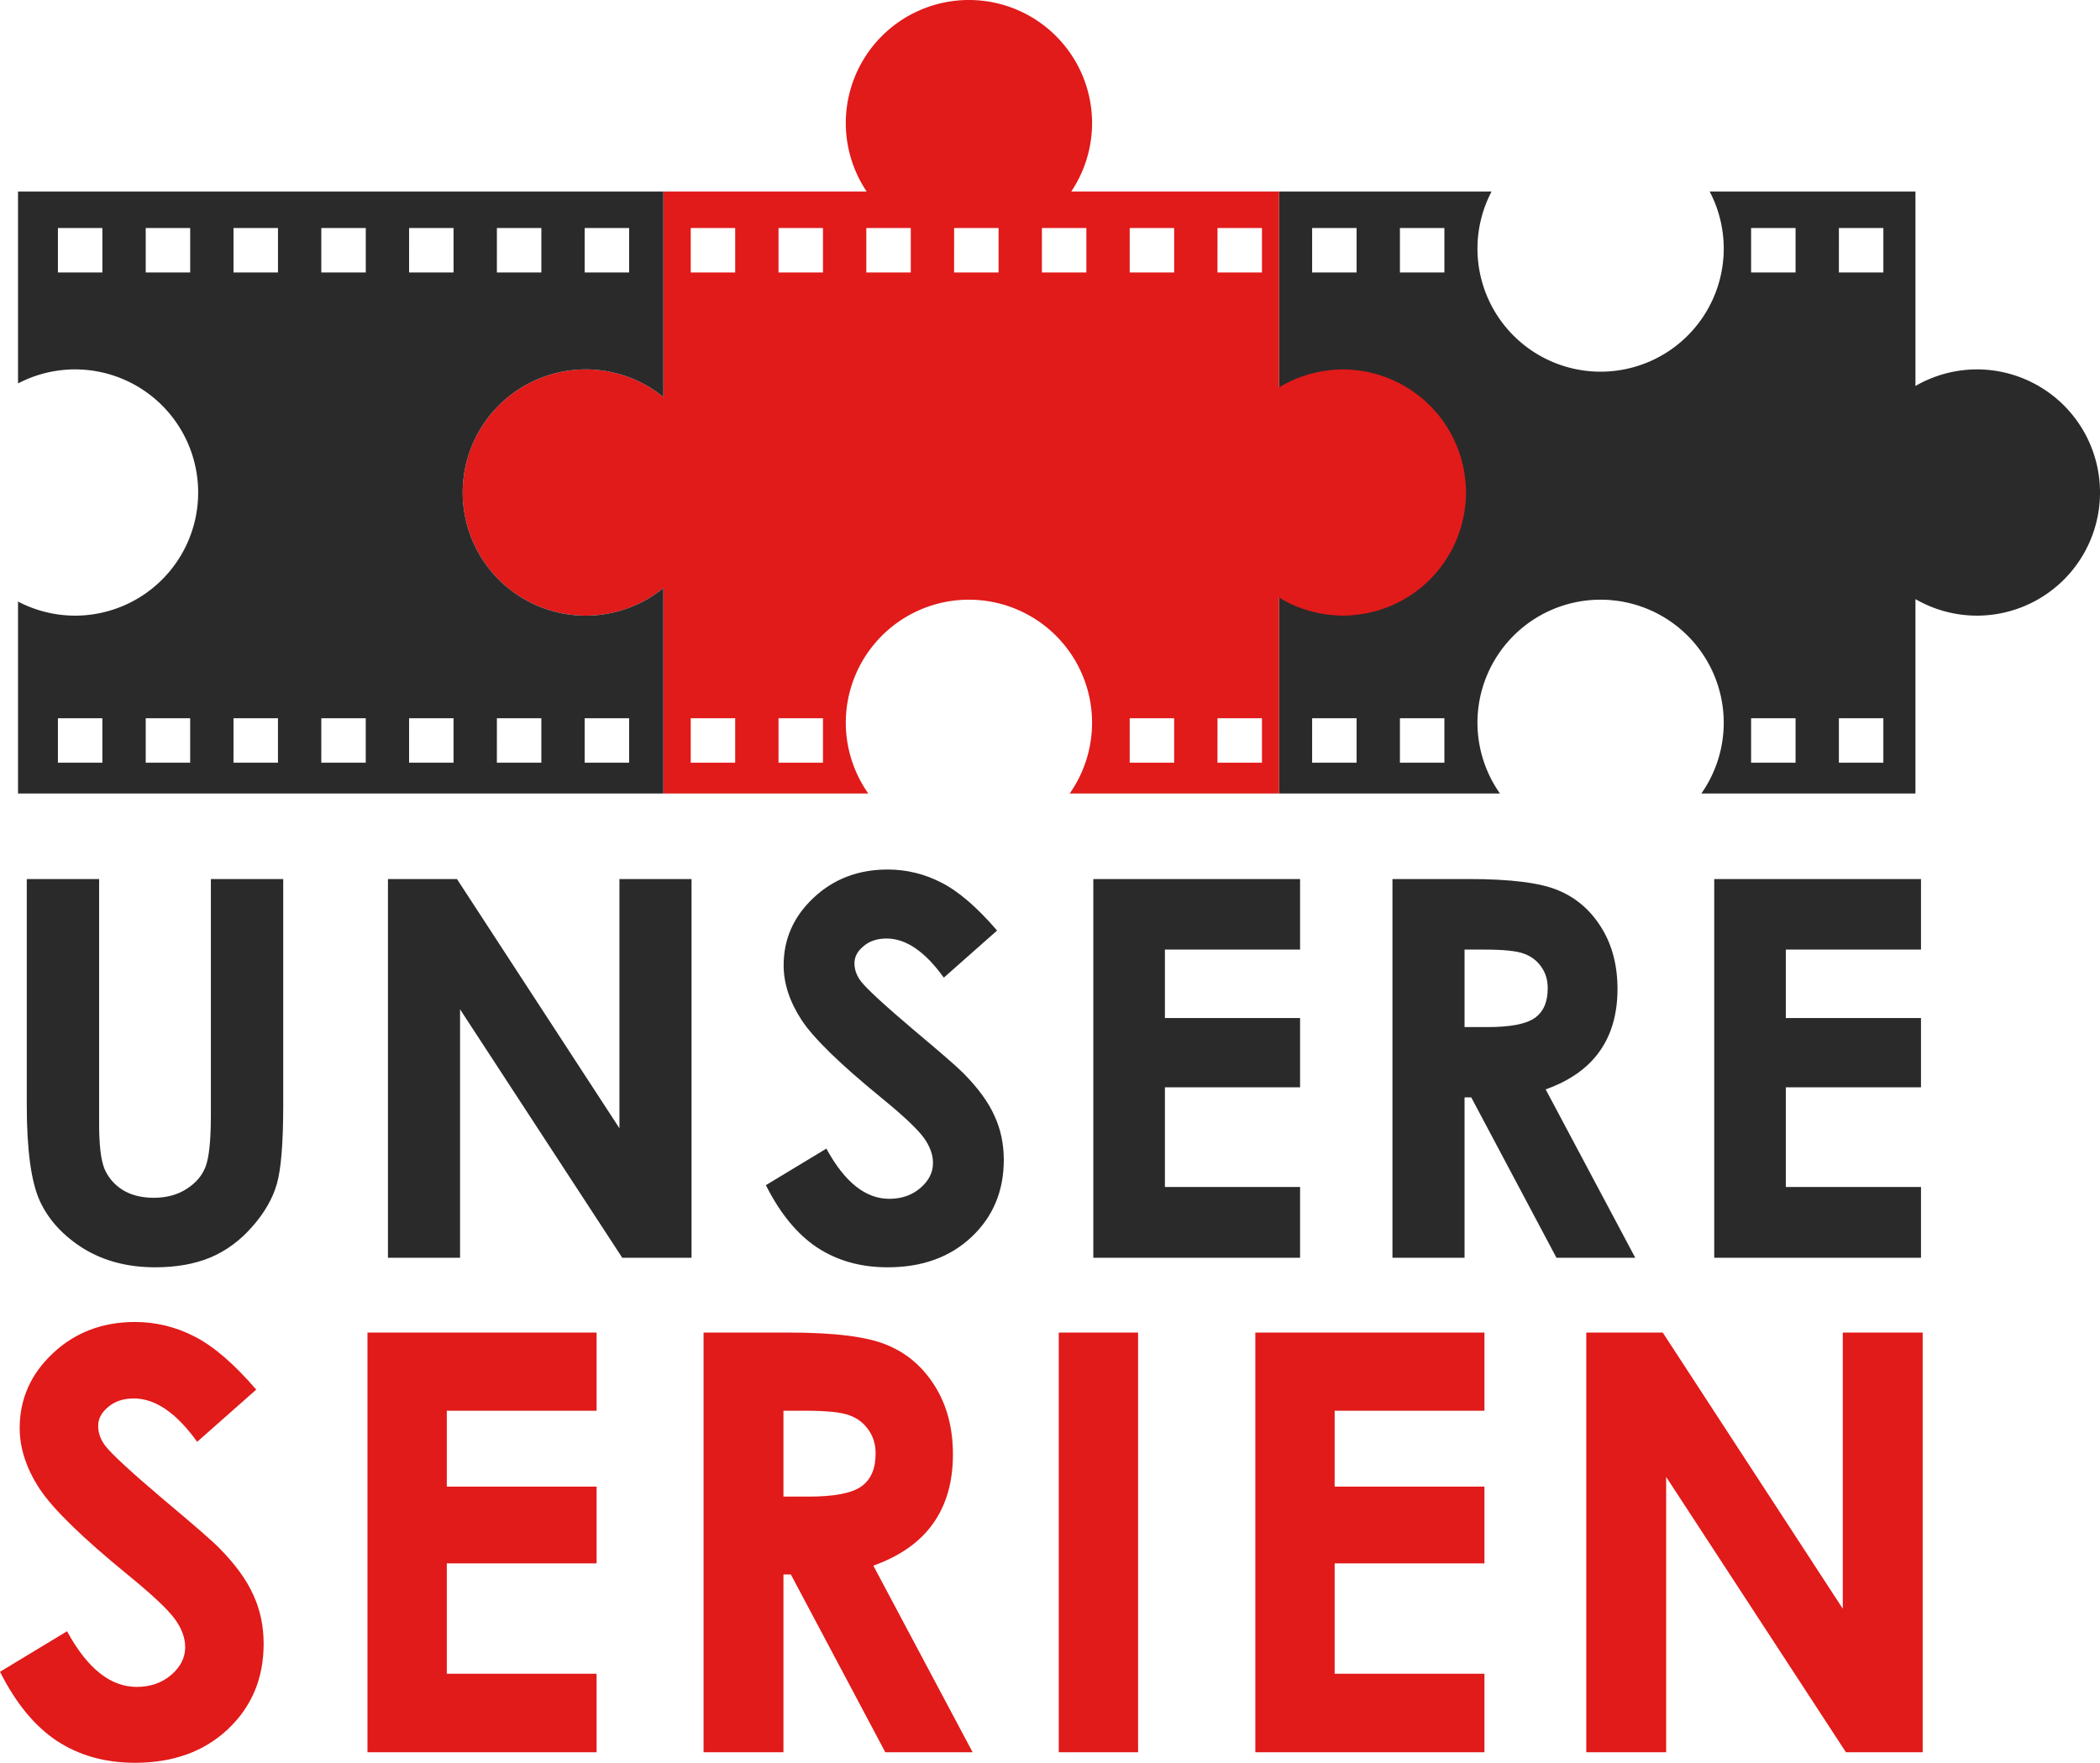 <svg xmlns="http://www.w3.org/2000/svg" width="982.292" height="824.632" viewBox="0 0 920.899 773.092"><path d="M560.9 84v264h96.864a54 54 0 0 1-9.865-31 54 54 0 0 1 54-54 54 54 0 0 1 54 54 54 54 0 0 1-9.818 31h93.89v-85.248A54 54 0 0 0 866.9 270a54 54 0 0 0 54-54 54 54 0 0 0-54-54 54 54 0 0 0-26.928 7.271V84h-90.238a54 54 0 0 1 6.166 25 54 54 0 0 1-54 54 54 54 0 0 1-54-54 54 54 0 0 1 6.182-25h-93.182zm14.5 16h19.5v19.5h-19.5V100zm38.5 0h19.5v19.5h-19.5V100zm154 0h19.5v19.5h-19.5V100zm38.5 0h19.5v19.5h-19.5V100zm-231 215h19.5v19.5h-19.5V315zm38.5 0h19.5v19.5h-19.5V315zm154 0h19.5v19.5h-19.5V315zm38.5 0h19.5v19.5h-19.5V315z" fill="#2a2a2a" fill-rule="evenodd"/><path d="M424.9 0a54 54 0 0 0-54 54 54 54 0 0 0 9.15 30H290.9v90.102a54 54 0 0 0-34-12.102 54 54 0 0 0-54 54 54 54 0 0 0 54 54 54 54 0 0 0 34-12.082V348h89.864a54 54 0 0 1-9.865-31 54 54 0 0 1 54-54 54 54 0 0 1 54 54 54 54 0 0 1-9.818 31h91.818v-85.906a54 54 0 0 0 4.541 2.469 54 54 0 0 0 .395.19 54 54 0 0 0 4.351 1.829 54 54 0 0 0 .842.307 54 54 0 0 0 4.072 1.252 54 54 0 0 0 1.319.336 54 54 0 0 0 3.677.738 54 54 0 0 0 1.885.285 54 54 0 0 0 3.207.314 54 54 0 0 0 3.711.186 54 54 0 0 0 4.608-.23 54 54 0 0 0 2.664-.323 54 54 0 0 0 2.675-.406 54 54 0 0 0 2.65-.594 54 54 0 0 0 2.587-.662 54 54 0 0 0 2.578-.855 54 54 0 0 0 2.527-.924 54 54 0 0 0 2.45-1.096 54 54 0 0 0 2.447-1.181 54 54 0 0 0 2.324-1.333 54 54 0 0 0 2.305-1.414 54 54 0 0 0 2.207-1.578 54 54 0 0 0 2.136-1.625 54 54 0 0 0 2.024-1.777 54 54 0 0 0 1.978-1.842 54 54 0 0 0 1.842-1.978 54 54 0 0 0 1.777-2.024 54 54 0 0 0 1.625-2.137 54 54 0 0 0 1.579-2.207 54 54 0 0 0 1.414-2.304 54 54 0 0 0 1.332-2.324 54 54 0 0 0 1.181-2.448 54 54 0 0 0 1.096-2.449 54 54 0 0 0 .924-2.527 54 54 0 0 0 .855-2.578 54 54 0 0 0 .662-2.586 54 54 0 0 0 .594-2.65 54 54 0 0 0 .406-2.677 54 54 0 0 0 .323-2.664 54 54 0 0 0 .23-4.607 54 54 0 0 0-.23-4.607 54 54 0 0 0-.323-2.664 54 54 0 0 0-.406-2.676 54 54 0 0 0-.594-2.65 54 54 0 0 0-.662-2.587 54 54 0 0 0-.855-2.578 54 54 0 0 0-.924-2.527 54 54 0 0 0-1.096-2.45 54 54 0 0 0-1.181-2.447 54 54 0 0 0-1.332-2.324 54 54 0 0 0-1.414-2.304 54 54 0 0 0-1.579-2.207 54 54 0 0 0-1.625-2.137 54 54 0 0 0-1.777-2.024 54 54 0 0 0-1.842-1.978 54 54 0 0 0-1.978-1.842 54 54 0 0 0-2.024-1.777 54 54 0 0 0-2.136-1.625 54 54 0 0 0-2.207-1.578 54 54 0 0 0-2.305-1.414 54 54 0 0 0-2.326-1.334 54 54 0 0 0-2.41-1.165 54 54 0 0 0-2.504-1.12 54 54 0 0 0-2.487-.907 54 54 0 0 0-2.6-.863 54 54 0 0 0-2.585-.662 54 54 0 0 0-2.65-.594 54 54 0 0 0-2.676-.406 54 54 0 0 0-2.664-.323 54 54 0 0 0-4.608-.23 54 54 0 0 0-4.728.244 54 54 0 0 0-2.121.258 54 54 0 0 0-3.354.514 54 54 0 0 0-1.666.375 54 54 0 0 0-3.707.953 54 54 0 0 0-1.191.396 54 54 0 0 0-4.002 1.469 54 54 0 0 0-.786.35 54 54 0 0 0-4.209 2.045 54 54 0 0 0-2.109 1.209 54 54 0 0 0-.127.074V84h-91.13a54 54 0 0 0 9.13-30 54 54 0 0 0-54-54zm-122 100h19.5v19.5h-19.5V100zm38.5 0h19.5v19.5h-19.5V100zm38.5 0h19.5v19.5h-19.5V100zm38.5 0h19.5v19.5h-19.5V100zm38.5 0h19.5v19.5h-19.5V100zm38.5 0h19.5v19.5h-19.5V100zm38.5 0h19.5v19.5h-19.5V100zm-231 215h19.5v19.5h-19.5V315zm38.5 0h19.5v19.5h-19.5V315zm154 0h19.5v19.5h-19.5V315zm38.5 0h19.5v19.5h-19.5V315z" fill="#e11a1a" fill-rule="evenodd"/><path d="M7.9 84v84.166a54 54 0 0 1 25-6.166 54 54 0 0 1 54 54 54 54 0 0 1-54 54 54 54 0 0 1-25-6.182V348h283v-90.082a54 54 0 0 1-34 12.082 54 54 0 0 1-54-54 54 54 0 0 1 54-54 54 54 0 0 1 34 12.102V84H7.9zm17.5 16h19.5v19.5H25.4V100zm38.5 0h19.5v19.5H63.9V100zm38.5 0h19.5v19.5h-19.5V100zm38.5 0h19.5v19.5h-19.5V100zm38.5 0h19.5v19.5h-19.5V100zm38.5 0h19.5v19.5h-19.5V100zm38.5 0h19.5v19.5h-19.5V100zm-231 215h19.5v19.5H25.4V315zm38.5 0h19.5v19.5H63.9V315zm38.5 0h19.5v19.5h-19.5V315zm38.5 0h19.5v19.5h-19.5V315zm38.5 0h19.5v19.5h-19.5V315zm38.5 0h19.5v19.5h-19.5V315zm38.5 0h19.5v19.5h-19.5V315z" fill="#2a2a2a" fill-rule="evenodd"/><g style="line-height:126%;-inkscape-font-specification:'Century Gothic Bold'" font-weight="700" font-size="231.25" font-family="Century Gothic" letter-spacing="9" word-spacing="0" fill="#2a2a2a"><path d="M11.74 385.514h31.73V493.01q0 13.889 2.37 19.648 2.485 5.758 8.018 9.259 5.646 3.387 13.55 3.387 8.355 0 14.34-3.839 6.097-3.84 8.356-9.71 2.37-5.985 2.37-22.697V385.514h31.73v99.027q0 25.067-2.823 34.778-2.823 9.71-10.84 18.744-7.904 9.033-18.292 13.436-10.388 4.291-24.164 4.291-18.066 0-31.503-8.243-13.324-8.355-19.083-20.776-5.758-12.534-5.758-42.23v-99.027zM170.127 385.514h30.261l71.25 109.302V385.514h31.616v166.098H272.88L201.743 442.65v108.963h-31.616V385.514zM437.25 408.097l-23.372 20.664q-12.308-17.163-25.068-17.163-6.21 0-10.162 3.387-3.952 3.275-3.952 7.453 0 4.177 2.823 7.904 3.839 4.968 23.147 21.34 18.067 15.131 21.906 19.083 9.598 9.71 13.55 18.631 4.065 8.808 4.065 19.309 0 20.437-14.115 33.761-14.114 13.324-36.81 13.324-17.728 0-30.939-8.694-13.098-8.695-22.47-27.326l26.535-16.034q11.97 22.019 27.552 22.019 8.13 0 13.662-4.743 5.533-4.742 5.533-10.952 0-5.646-4.178-11.292t-18.405-17.276q-27.1-22.131-35.004-34.1-7.904-12.082-7.904-24.051 0-17.276 13.099-29.584 13.21-12.42 32.519-12.42 12.42 0 23.6 5.758 11.29 5.759 24.389 21.002zM479.448 385.514h90.67v30.94h-59.28v30.034h59.28v30.375h-59.28v43.698h59.28v31.051h-90.67V385.514zM610.622 385.514h33.536q27.551 0 39.181 4.969 11.743 4.855 18.857 16.26 7.114 11.404 7.114 26.986 0 16.373-7.904 27.438-7.791 10.953-23.6 16.599l39.295 73.846h-34.552l-37.375-70.346h-2.936v70.346h-31.616V385.514zm31.616 64.926h9.937q15.13 0 20.776-3.952 5.759-3.952 5.759-13.098 0-5.42-2.823-9.372-2.823-4.065-7.565-5.758-4.743-1.807-17.39-1.807h-8.694v33.987zM751.733 385.514h90.67v30.94h-59.28v30.034h59.28v30.375h-59.28v43.698h59.28v31.051h-90.67V385.514z" style="line-height:126%;-inkscape-font-specification:'Century Gothic Bold'"/></g><g style="line-height:126%;-inkscape-font-specification:'Century Gothic Bold'" font-weight="700" font-size="256.25" font-family="Century Gothic" letter-spacing="12" word-spacing="0" fill="#e11a1a"><path d="M112.36 609.433l-25.9 22.897Q72.82 613.31 58.681 613.31q-6.881 0-11.26 3.754-4.38 3.629-4.38 8.258 0 4.63 3.128 8.759 4.254 5.505 25.65 23.648 20.02 16.766 24.274 21.145 10.635 10.76 15.014 20.645 4.505 9.76 4.505 21.396 0 22.647-15.64 37.412-15.64 14.764-40.79 14.764-19.644 0-34.284-9.634Q10.385 753.823 0 733.178l29.404-17.767q13.263 24.399 30.53 24.399 9.008 0 15.14-5.255 6.13-5.256 6.13-12.137 0-6.256-4.63-12.512-4.629-6.257-20.394-19.144-30.03-24.524-38.788-37.787-8.759-13.388-8.759-26.651 0-19.144 14.515-32.782 14.639-13.763 36.035-13.763 13.763 0 26.15 6.38 12.512 6.382 27.027 23.274zM161.146 584.408h100.473v34.284h-65.69v33.282h65.69v33.658h-65.69v48.422h65.69v34.409H161.146V584.408zM308.528 584.408h37.16q30.53 0 43.418 5.505 13.013 5.38 20.896 18.018 7.882 12.637 7.882 29.904 0 18.143-8.758 30.405-8.634 12.137-26.15 18.393l43.542 81.83H388.23l-41.415-77.951h-3.253v77.95h-35.034V584.409zm35.034 71.945h11.01q16.767 0 23.023-4.379 6.381-4.38 6.381-14.514 0-6.006-3.128-10.385-3.128-4.505-8.383-6.381-5.255-2.002-19.269-2.002h-9.634v37.661zM464.293 584.408h34.784v184.055h-34.784V584.408zM550.49 584.408h100.473v34.284h-65.689v33.282h65.69v33.658h-65.69v48.422h65.69v34.409H550.49V584.408zM695.62 584.408h33.533l78.952 121.118V584.408h35.034v184.055h-33.658L730.654 647.72v120.743H695.62V584.408z" style="line-height:126%;-inkscape-font-specification:'Century Gothic Bold'"/></g></svg>